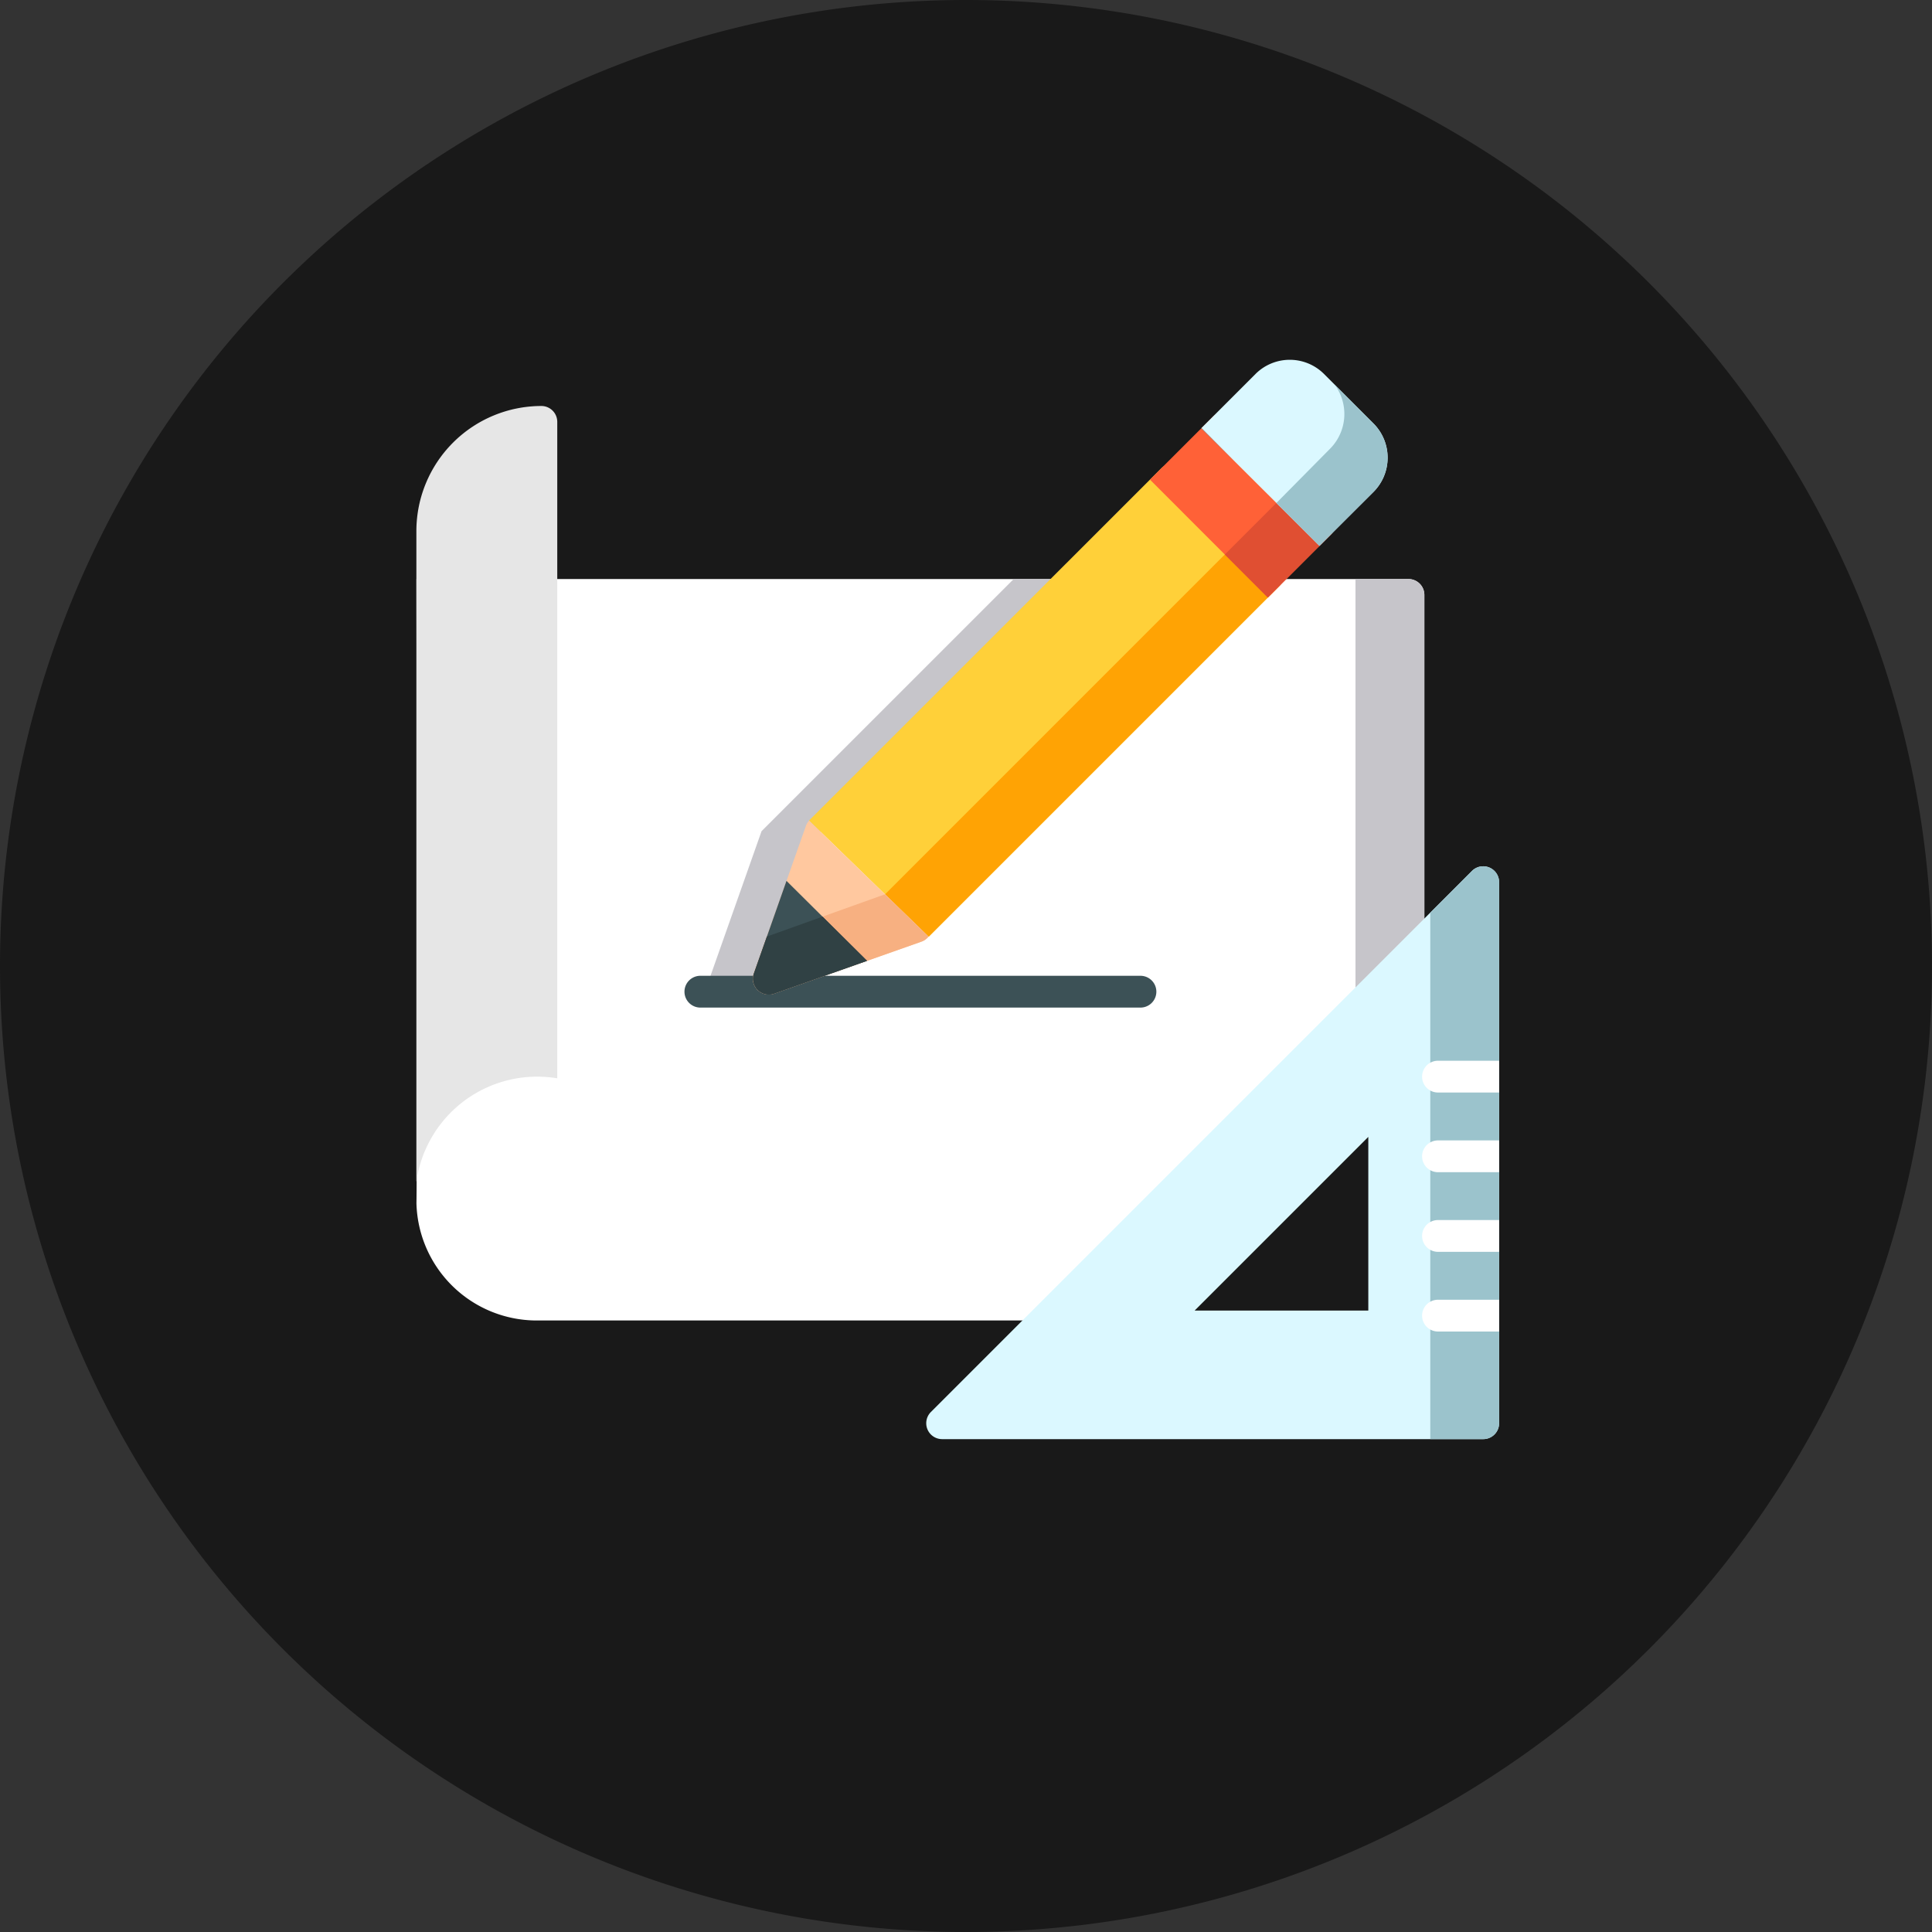 <svg xmlns="http://www.w3.org/2000/svg" width="106.72" height="106.72" viewBox="0 0 106.72 106.72">
  <rect x="0" y="0" width="106.72" height="106.72" fill="#333333" stroke="none"/>
  <g id="Group_1089461" data-name="Group 1089461" transform="translate(1884 -705.713)">
    <path id="Path_1516046" data-name="Path 1516046" d="M53.36,0A53.36,53.36,0,1,1,0,53.36,53.36,53.36,0,0,1,53.36,0Z" transform="translate(-1884 705.713)" fill="#191919"/>
    <g id="sketch" transform="translate(-1861 724.771)">
      <path id="Path_1516021" data-name="Path 1516021" d="M54.832,104.457H.035S.082,137.1.035,138.9c0,.016,0,.031,0,.046a6.649,6.649,0,0,0,6.645,6.467H35.624a.878.878,0,0,0,.621-.257L55.453,125.95a.878.878,0,0,0,.257-.621v-20A.878.878,0,0,0,54.832,104.457Z" transform="translate(-0.031 -91.53)" fill="#fff"/>
      <g id="Group_1089450" data-name="Group 1089450" transform="translate(15.881 12.927)">
        <path id="Path_1516022" data-name="Path 1516022" d="M135.96,127.41h3.587l2.876-9.026,13.927-13.927h-3.277l-13.927,13.927Z" transform="translate(-135.96 -104.457)" fill="#c6c5ca"/>
        <path id="Path_1516023" data-name="Path 1516023" d="M447.026,104.457H444.1V129.5l3.547-3.547a.878.878,0,0,0,.257-.621v-20A.878.878,0,0,0,447.026,104.457Z" transform="translate(-408.106 -104.457)" fill="#c6c5ca"/>
      </g>
      <path id="Path_1516024" data-name="Path 1516024" d="M151.965,293.834h-24.31a.878.878,0,1,1,0-1.756h24.31a.878.878,0,1,1,0,1.756Z" transform="translate(-111.968 -257.235)" fill="#3c5156"/>
      <path id="Path_1516025" data-name="Path 1516025" d="M6.671,59.646a6.777,6.777,0,0,1,1.111.093V23.475A.878.878,0,0,0,6.9,22.6,6.912,6.912,0,0,0,0,29.5V65.454A6.736,6.736,0,0,1,6.671,59.646Z" transform="translate(0 -19.232)" fill="#e6e6e6"/>
      <path id="Path_1516026" data-name="Path 1516026" d="M211.656,55.483l-5.272-5.272a.878.878,0,0,0-1.241,0L185.727,69.627c-.012.012-.022.024-.033.037l6.608,6.415,19.354-19.354A.878.878,0,0,0,211.656,55.483Z" transform="translate(-164.003 -43.394)" fill="#ffd039"/>
      <path id="Path_1516027" data-name="Path 1516027" d="M221.619,102.259l2.412,2.341,19.354-19.354a.878.878,0,0,0,0-1.241l-1.757-1.757Z" transform="translate(-195.732 -71.916)" fill="#ffa304"/>
      <path id="Path_1516028" data-name="Path 1516028" d="M162.255,218.7a.878.878,0,0,0-.179.3l-2.873,8.14a.878.878,0,0,0,1.12,1.12l8.14-2.873a.876.876,0,0,0,.391-.279Z" transform="translate(-140.562 -192.43)" fill="#ffc89f"/>
      <path id="Path_1516029" data-name="Path 1516029" d="M160.031,259.072a.877.877,0,0,0,.292-.05l8.14-2.873a.876.876,0,0,0,.391-.279l-2.407-2.336-6.526,2.336L159.2,257.9a.878.878,0,0,0,.828,1.17Z" transform="translate(-140.563 -223.193)" fill="#f7b081"/>
      <path id="Path_1516030" data-name="Path 1516030" d="M160.032,253.473a.876.876,0,0,0,.292-.05l5.133-1.812-4.449-4.417-1.8,5.109a.878.878,0,0,0,.828,1.17Z" transform="translate(-140.564 -217.594)" fill="#3c5156"/>
      <path id="Path_1516031" data-name="Path 1516031" d="M163,264.106l-3.075,1.1-.718,2.033a.878.878,0,0,0,1.12,1.12l5.133-1.812Z" transform="translate(-140.563 -232.531)" fill="#304144"/>
      <path id="Path_1516032" data-name="Path 1516032" d="M356.883,31.065l-5.272-5.272a.878.878,0,0,0-1.241,0l-3.47,3.47,6.511,6.516,3.473-3.473a.878.878,0,0,0,0-1.242Z" transform="translate(-306.378 -21.828)" fill="#ff6137"/>
      <path id="Path_1516033" data-name="Path 1516033" d="M382.29,61.922l.825.825,1.552,1.552,3.473-3.473a.878.878,0,0,0,0-1.241l-1.757-1.757Z" transform="translate(-337.635 -50.349)" fill="#e04f32"/>
      <path id="Path_1516034" data-name="Path 1516034" d="M380.7,4.333,377.97,1.6a2.677,2.677,0,0,0-3.785,0l-1.738,1.738-.622.622-.633.633,6.525,6.5.932-.932L380.7,8.118a2.677,2.677,0,0,0,0-3.785Z" transform="translate(-327.833)" fill="#dbf8ff"/>
      <g id="Group_1089451" data-name="Group 1089451" transform="translate(43.359 2.18)">
        <path id="Path_1516035" data-name="Path 1516035" d="M371.2,33.061l-.011.011,1.947,1.94Z" transform="translate(-371.193 -30.654)" fill="#475d63"/>
        <path id="Path_1516036" data-name="Path 1516036" d="M412.048,14.608,409.9,12.455A2.723,2.723,0,0,1,409.657,16l-2.049,2.072-.92.93,2.379,2.371.932-.932,2.049-2.049a2.677,2.677,0,0,0,0-3.785Z" transform="translate(-402.542 -12.455)" fill="#9bc3cc"/>
      </g>
      <path id="Path_1516037" data-name="Path 1516037" d="M272.216,240.362a.878.878,0,0,0-.957.19l-29.886,29.886a.878.878,0,0,0,.621,1.5H271.88a.878.878,0,0,0,.878-.878V241.173A.878.878,0,0,0,272.216,240.362Zm-16.275,24.474,9.593-9.593v9.593Z" transform="translate(-212.951 -211.501)" fill="#dbf8ff"/>
      <path id="Path_1516038" data-name="Path 1516038" d="M482.7,240.362a.878.878,0,0,0-.957.19l-2.305,2.305v29.08h2.926a.878.878,0,0,0,.878-.878V241.173A.878.878,0,0,0,482.7,240.362Z" transform="translate(-423.432 -211.501)" fill="#9bc3cc"/>
      <g id="Group_1089452" data-name="Group 1089452" transform="translate(55.554 39.535)">
        <path id="Path_1516039" data-name="Path 1516039" d="M479.844,332.253h-3.375a.878.878,0,1,0,0,1.756h3.375Z" transform="translate(-475.591 -332.253)" fill="#fff"/>
        <path id="Path_1516040" data-name="Path 1516040" d="M479.844,369.929h-3.375a.878.878,0,1,0,0,1.756h3.375Z" transform="translate(-475.591 -365.528)" fill="#fff"/>
        <path id="Path_1516041" data-name="Path 1516041" d="M479.844,407.6h-3.375a.878.878,0,0,0,0,1.756h3.375Z" transform="translate(-475.591 -398.8)" fill="#fff"/>
        <path id="Path_1516042" data-name="Path 1516042" d="M479.844,445.278h-3.375a.878.878,0,1,0,0,1.756h3.375Z" transform="translate(-475.591 -432.076)" fill="#fff"/>
      </g>
    </g>
  </g>
</svg>
